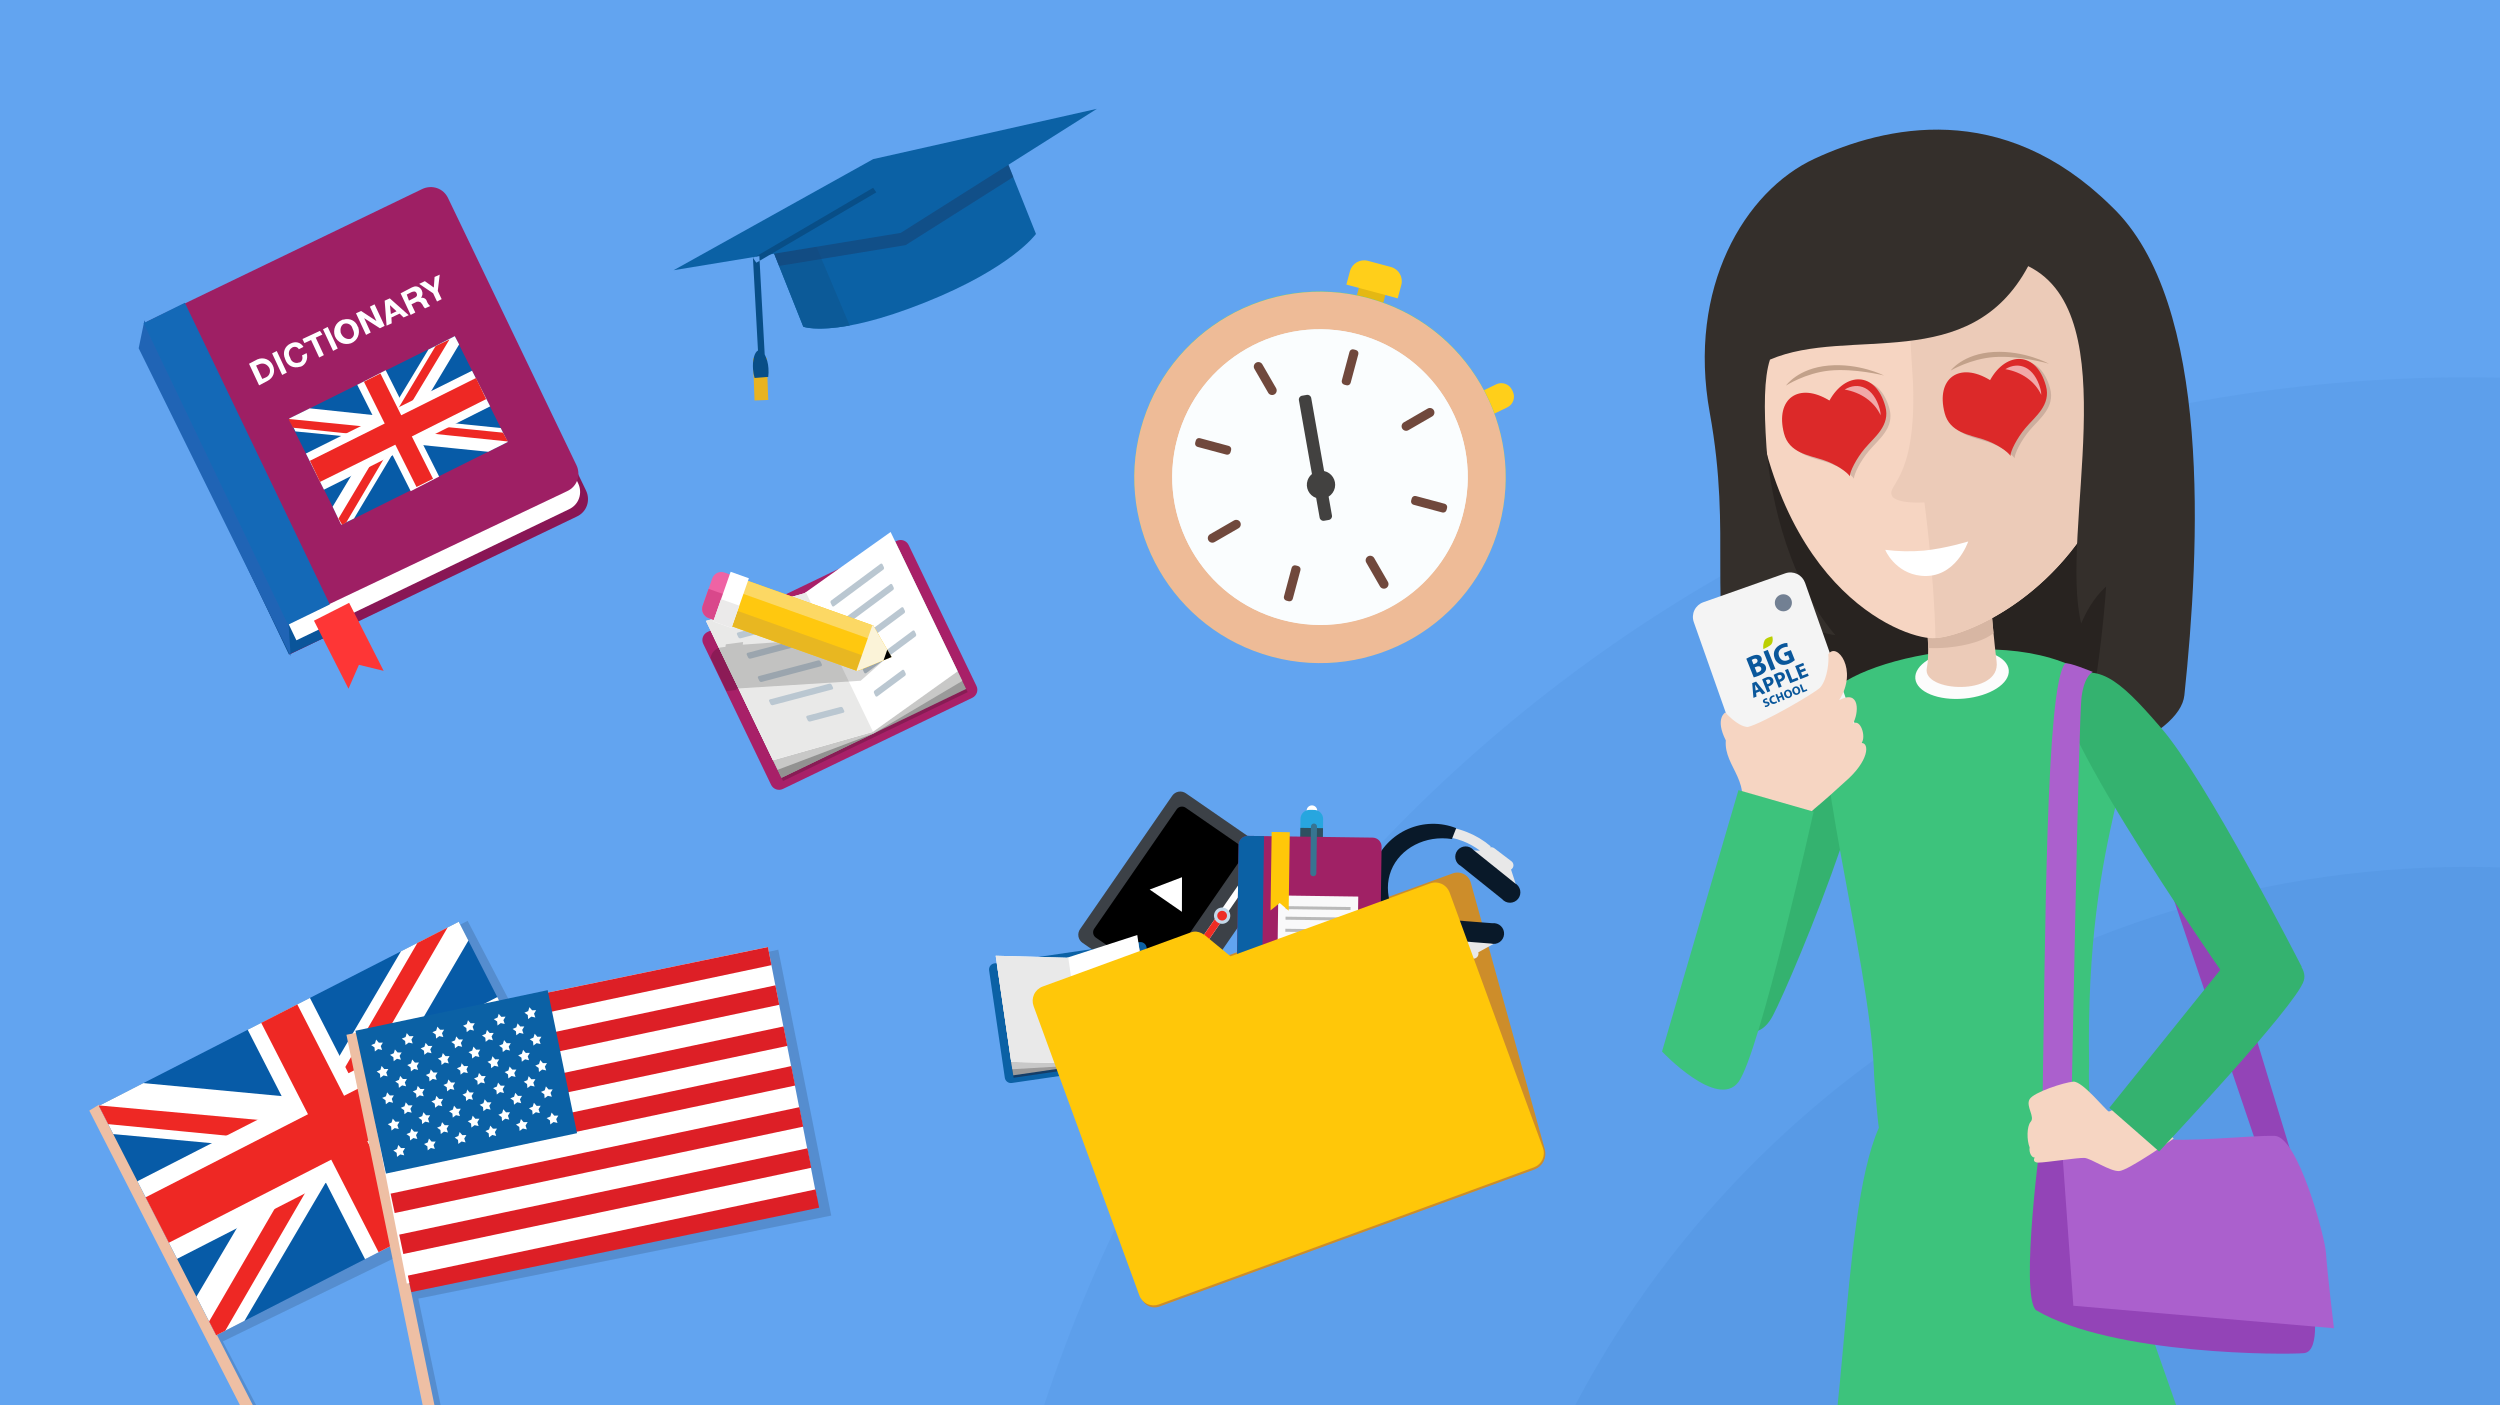 <svg width="1080" height="607" viewBox="0 0 1080 607" fill="none" xmlns="http://www.w3.org/2000/svg">
<rect x="0" y="0" width="1080" height="607" fill="#333333" stroke="none"/>
<g clip-path="url(#clip0_871_1024)">
<rect width="1080" height="607" fill="#62A4F0"/>
<path fill-rule="evenodd" clip-rule="evenodd" d="M434.414 667.359C499.122 378.735 757.3 163 1065.97 163C1374.64 163 1632.82 378.735 1697.53 667.359H434.414Z" fill="#5D9FEB"/>
<path fill-rule="evenodd" clip-rule="evenodd" d="M654.355 667.358C713.181 496.956 875.277 374.494 1065.97 374.494C1256.66 374.494 1418.76 496.956 1477.58 667.358H654.355Z" fill="#589AE6"/>
<path fill-rule="evenodd" clip-rule="evenodd" d="M465.467 436.556L627.491 377.334C628.278 377.032 629.12 376.9 629.962 376.946C630.804 376.993 631.626 377.217 632.375 377.605C633.124 377.992 633.783 378.533 634.307 379.193C634.832 379.853 635.211 380.617 635.42 381.434L667.375 496.574C667.827 498.299 667.627 500.131 666.814 501.718C666.001 503.306 664.632 504.538 662.968 505.181L500.933 564.407C500.146 564.709 499.304 564.842 498.462 564.795C497.62 564.749 496.798 564.525 496.049 564.138C495.3 563.75 494.641 563.209 494.117 562.549C493.592 561.889 493.213 561.126 493.005 560.309L461.047 445.17C460.595 443.442 460.796 441.608 461.612 440.019C462.427 438.43 463.8 437.197 465.467 436.556V436.556Z" fill="#CD8D2A"/>
<path fill-rule="evenodd" clip-rule="evenodd" d="M643.97 365.601L643.795 366.042C644.097 365.981 644.409 365.984 644.71 366.052C645.01 366.12 645.293 366.25 645.54 366.435L652.941 372.058C653.225 372.271 653.452 372.55 653.603 372.871C653.754 373.192 653.824 373.544 653.807 373.899C653.79 374.253 653.687 374.597 653.506 374.902C653.325 375.207 653.072 375.463 652.769 375.647L656.081 385.841L631.971 367.211L639.337 367.479C637.127 365.812 634.702 364.451 632.127 363.433C618.352 357.99 603.366 363.202 598.662 375.092C593.958 386.983 601.323 401.038 615.095 406.492C617.835 407.578 620.717 408.263 623.653 408.527L617.684 403.323L648.013 406.229L638.627 411.399C638.721 411.741 638.73 412.101 638.653 412.447C638.576 412.793 638.416 413.115 638.186 413.385C637.956 413.655 637.663 413.864 637.334 413.995C637.004 414.126 636.648 414.174 636.295 414.135L627.052 413.172C626.745 413.14 626.449 413.044 626.182 412.889C625.916 412.735 625.685 412.525 625.506 412.275L625.211 413.021C621.197 412.835 617.243 411.983 613.509 410.5C597.171 404.045 588.445 387.365 594.025 373.274C599.606 359.182 617.37 352.984 633.71 359.448C637.447 360.915 640.915 362.995 643.97 365.601V365.601Z" fill="#E8E8E8"/>
<path fill-rule="evenodd" clip-rule="evenodd" d="M627.22 362.477C615.929 360.673 604.802 366.368 600.974 376.042C597.147 385.716 601.367 397.483 610.836 403.89L608.852 408.906C602.239 406.019 596.987 400.704 594.179 394.058C591.37 387.412 591.22 379.941 593.759 373.187C595.063 369.853 597.012 366.81 599.494 364.23C601.976 361.65 604.943 359.585 608.223 358.153C611.504 356.721 615.035 355.949 618.615 355.883C622.194 355.816 625.751 356.456 629.083 357.766L627.22 362.477ZM616.313 401.033C616.552 399.758 617.283 398.628 618.347 397.885C619.411 397.143 620.724 396.847 622.003 397.062L644.764 398.835C645.423 398.759 646.09 398.829 646.718 399.041C647.346 399.253 647.919 399.601 648.396 400.061C648.873 400.521 649.243 401.081 649.478 401.7C649.713 402.32 649.809 402.984 649.757 403.645C649.705 404.305 649.507 404.946 649.178 405.522C648.849 406.097 648.397 406.592 647.853 406.972C647.31 407.351 646.69 407.606 646.036 407.718C645.383 407.829 644.713 407.794 644.075 407.616L621.312 405.843C620.015 405.855 618.765 405.358 617.83 404.458C616.896 403.559 616.351 402.329 616.313 401.033ZM631.083 374.111C630.494 373.805 629.98 373.372 629.579 372.844C629.177 372.315 628.898 371.704 628.761 371.055C628.624 370.406 628.633 369.734 628.787 369.088C628.94 368.443 629.236 367.84 629.651 367.322C630.066 366.804 630.59 366.385 631.187 366.094C631.784 365.803 632.437 365.649 633.101 365.641C633.765 365.633 634.421 365.773 635.025 366.05C635.628 366.327 636.162 366.734 636.589 367.242L654.403 381.521C654.989 381.828 655.5 382.262 655.899 382.791C656.298 383.319 656.575 383.929 656.71 384.577C656.845 385.226 656.835 385.896 656.681 386.54C656.527 387.183 656.232 387.785 655.818 388.302C655.404 388.818 654.88 389.237 654.285 389.527C653.69 389.818 653.038 389.973 652.376 389.982C651.714 389.99 651.059 389.853 650.456 389.578C649.854 389.304 649.319 388.899 648.891 388.394L631.083 374.111Z" fill="#091929"/>
<path fill-rule="evenodd" clip-rule="evenodd" d="M466.57 401.412L506.39 343.772C506.706 343.314 507.11 342.922 507.577 342.62C508.045 342.318 508.567 342.111 509.115 342.011C509.663 341.911 510.225 341.919 510.769 342.036C511.313 342.154 511.829 342.377 512.287 342.693L551.114 369.516C551.573 369.832 551.964 370.235 552.266 370.703C552.568 371.171 552.775 371.693 552.875 372.241C552.975 372.788 552.967 373.35 552.85 373.895C552.733 374.439 552.509 374.955 552.193 375.413L512.371 433.054C512.055 433.512 511.652 433.903 511.184 434.205C510.717 434.507 510.194 434.714 509.647 434.814C509.099 434.914 508.538 434.906 507.993 434.789C507.449 434.671 506.934 434.448 506.476 434.132L467.648 407.307C467.19 406.991 466.799 406.588 466.497 406.12C466.194 405.653 465.988 405.13 465.887 404.583C465.787 404.035 465.796 403.474 465.913 402.929C466.03 402.385 466.254 401.87 466.57 401.412V401.412Z" fill="#3C4147"/>
<path fill-rule="evenodd" clip-rule="evenodd" d="M472.714 401.179L508.315 349.644C508.737 349.036 509.383 348.621 510.111 348.488C510.839 348.355 511.589 348.516 512.199 348.936L545.322 371.82C545.93 372.241 546.346 372.887 546.479 373.614C546.612 374.342 546.452 375.093 546.033 375.703L510.43 427.235C510.009 427.843 509.363 428.26 508.636 428.393C507.908 428.526 507.157 428.365 506.547 427.945L473.426 405.068C472.816 404.646 472.398 404 472.265 403.271C472.131 402.541 472.293 401.789 472.714 401.179V401.179Z" fill="black"/>
<path fill-rule="evenodd" clip-rule="evenodd" d="M499.855 423.564L539.363 366.379L550.453 374.053L510.947 431.238L499.855 423.564Z" fill="#3C4147"/>
<path fill-rule="evenodd" clip-rule="evenodd" d="M496.652 384.286L510.627 378.954L510.585 393.911L496.652 384.286Z" fill="white"/>
<path fill-rule="evenodd" clip-rule="evenodd" d="M507.335 422.334L540.686 374.056C540.794 373.894 540.933 373.756 541.095 373.649C541.257 373.541 541.439 373.467 541.63 373.431C541.821 373.394 542.017 373.396 542.208 373.436C542.398 373.476 542.578 373.554 542.738 373.664C542.898 373.775 543.035 373.916 543.14 374.079C543.245 374.243 543.316 374.426 543.35 374.617C543.383 374.809 543.379 375.005 543.336 375.195C543.293 375.384 543.213 375.564 543.1 375.722L509.747 424.001C509.52 424.306 509.184 424.512 508.808 424.574C508.433 424.636 508.048 424.55 507.735 424.334C507.421 424.117 507.205 423.788 507.13 423.415C507.055 423.041 507.129 422.654 507.335 422.334V422.334Z" fill="white"/>
<path fill-rule="evenodd" clip-rule="evenodd" d="M528.927 396.239L509.748 424C509.521 424.305 509.185 424.511 508.809 424.573C508.434 424.635 508.049 424.549 507.736 424.333C507.422 424.116 507.206 423.787 507.131 423.414C507.056 423.04 507.13 422.653 507.336 422.333L526.512 394.572L528.927 396.239Z" fill="#EE2C24"/>
<path fill-rule="evenodd" clip-rule="evenodd" d="M525.062 393.572C525.457 392.999 526.014 392.556 526.661 392.3C527.308 392.043 528.017 391.985 528.698 392.131C529.378 392.277 530 392.622 530.485 393.122C530.969 393.622 531.295 394.254 531.42 394.939C531.545 395.624 531.465 396.33 531.188 396.969C530.912 397.608 530.453 398.151 529.868 398.529C529.283 398.906 528.6 399.102 527.903 399.092C527.207 399.081 526.53 398.864 525.957 398.468C525.577 398.206 525.252 397.871 525.001 397.482C524.75 397.094 524.578 396.66 524.495 396.205C524.412 395.751 524.419 395.284 524.517 394.832C524.614 394.38 524.799 393.952 525.062 393.572V393.572Z" fill="#C3D8E9"/>
<path fill-rule="evenodd" clip-rule="evenodd" d="M526.223 394.373C526.46 394.029 526.794 393.764 527.182 393.61C527.57 393.456 527.994 393.421 528.402 393.509C528.811 393.596 529.183 393.803 529.474 394.103C529.764 394.402 529.96 394.781 530.035 395.192C530.11 395.602 530.061 396.026 529.896 396.409C529.73 396.792 529.455 397.118 529.104 397.344C528.753 397.57 528.344 397.688 527.926 397.681C527.509 397.675 527.103 397.545 526.759 397.307C526.531 397.15 526.336 396.949 526.186 396.717C526.035 396.484 525.932 396.224 525.882 395.951C525.833 395.679 525.837 395.399 525.895 395.128C525.954 394.857 526.065 394.6 526.223 394.373Z" fill="#EE2C24"/>
<path fill-rule="evenodd" clip-rule="evenodd" d="M566.789 347.924C567.393 347.934 567.968 348.183 568.39 348.616C568.811 349.049 569.044 349.631 569.038 350.235L569.011 352.195C568.955 352.766 568.686 353.296 568.258 353.678C567.83 354.061 567.274 354.269 566.7 354.261C566.126 354.253 565.576 354.029 565.159 353.634C564.742 353.239 564.489 352.702 564.449 352.129L564.466 350.174C564.476 349.568 564.726 348.99 565.162 348.568C565.597 348.146 566.183 347.914 566.789 347.924Z" fill="white"/>
<path fill-rule="evenodd" clip-rule="evenodd" d="M565.782 349.865L567.738 349.881C568.251 349.888 568.758 349.996 569.23 350.2C569.702 350.403 570.129 350.697 570.487 351.065C570.845 351.434 571.127 351.869 571.317 352.346C571.506 352.824 571.6 353.334 571.592 353.848L571.188 382.527C571.173 383.564 570.746 384.553 570.002 385.276C569.258 385.999 568.257 386.397 567.219 386.382L565.26 386.355C564.747 386.348 564.239 386.24 563.767 386.037C563.296 385.833 562.869 385.539 562.511 385.171C562.153 384.802 561.871 384.367 561.681 383.89C561.492 383.412 561.398 382.902 561.405 382.389L561.811 353.712C561.828 352.675 562.256 351.688 563.001 350.967C563.745 350.246 564.746 349.849 565.782 349.865Z" fill="#27A6DF"/>
<path fill-rule="evenodd" clip-rule="evenodd" d="M561.763 357.631L571.541 357.77L571.467 362.985L561.688 362.846L561.763 357.631Z" fill="#2F5060"/>
<path fill-rule="evenodd" clip-rule="evenodd" d="M539.055 361.099L592.993 361.852C593.507 361.859 594.014 361.967 594.486 362.17C594.958 362.373 595.385 362.668 595.743 363.036C596.101 363.404 596.382 363.84 596.572 364.317C596.762 364.794 596.856 365.304 596.848 365.818L595.92 431.782C595.912 432.296 595.804 432.803 595.601 433.275C595.398 433.747 595.104 434.174 594.735 434.532C594.367 434.89 593.932 435.172 593.454 435.361C592.977 435.551 592.467 435.645 591.953 435.637L538.015 434.884C537.501 434.877 536.994 434.769 536.522 434.565C536.05 434.362 535.623 434.067 535.265 433.699C534.907 433.33 534.625 432.895 534.435 432.417C534.245 431.94 534.152 431.429 534.159 430.916L535.092 364.964C535.098 364.45 535.206 363.942 535.408 363.47C535.61 362.997 535.904 362.569 536.272 362.21C536.64 361.851 537.075 361.568 537.553 361.377C538.03 361.187 538.541 361.092 539.055 361.099V361.099Z" fill="#A02165"/>
<path fill-rule="evenodd" clip-rule="evenodd" d="M545.019 434.974L538.012 434.877C537.498 434.869 536.991 434.761 536.519 434.558C536.047 434.354 535.62 434.06 535.262 433.691C534.904 433.323 534.622 432.887 534.432 432.41C534.243 431.932 534.149 431.422 534.156 430.908L535.09 364.957C535.097 364.443 535.205 363.936 535.408 363.464C535.611 362.992 535.905 362.565 536.273 362.207C536.642 361.849 537.077 361.567 537.554 361.377C538.031 361.187 538.542 361.093 539.055 361.1L546.063 361.199L545.019 434.974Z" fill="#0B61A5"/>
<path fill-rule="evenodd" clip-rule="evenodd" d="M552.218 386.833L586.767 387.321L586.49 406.877L551.952 406.382L552.218 386.833Z" fill="#F9F9FA"/>
<path fill-rule="evenodd" clip-rule="evenodd" d="M555.259 402.523L555.271 401.22L583.301 401.618L583.29 402.919L555.259 402.523ZM555.352 396.003L583.383 396.401L583.371 397.701L555.341 397.306L555.352 396.003ZM555.415 391.443L583.445 391.838L583.433 393.139L555.403 392.743L555.415 391.443Z" fill="#B9B9B9"/>
<path fill-rule="evenodd" clip-rule="evenodd" d="M549.357 359.407L557.18 359.516L556.7 393.41L552.835 390.096L548.877 393.299L549.357 359.407Z" fill="#FFC709"/>
<path fill-rule="evenodd" clip-rule="evenodd" d="M567.655 355.757C567.826 355.759 567.995 355.795 568.152 355.863C568.31 355.93 568.452 356.029 568.571 356.151C568.691 356.274 568.785 356.419 568.848 356.578C568.911 356.737 568.942 356.907 568.94 357.078L568.655 377.285C568.643 377.626 568.498 377.949 568.251 378.185C568.004 378.42 567.675 378.55 567.333 378.545C566.992 378.54 566.666 378.402 566.425 378.16C566.185 377.917 566.049 377.591 566.047 377.249L566.332 357.042C566.334 356.871 566.37 356.702 566.438 356.545C566.506 356.387 566.604 356.245 566.727 356.126C566.85 356.006 566.995 355.912 567.154 355.849C567.314 355.786 567.484 355.754 567.655 355.757V355.757Z" fill="#377491"/>
<path fill-rule="evenodd" clip-rule="evenodd" d="M429.54 416.188L492.29 407C492.988 406.899 493.697 407.08 494.263 407.502C494.828 407.924 495.203 408.552 495.305 409.25L502.098 455.648C502.199 456.346 502.018 457.056 501.596 457.622C501.173 458.187 500.544 458.562 499.845 458.664L437.097 467.854C436.398 467.954 435.689 467.773 435.123 467.351C434.558 466.929 434.183 466.299 434.081 465.601L427.287 419.202C427.187 418.504 427.368 417.794 427.79 417.229C428.213 416.664 428.842 416.289 429.54 416.188V416.188Z" fill="#0B61A5"/>
<path fill-rule="evenodd" clip-rule="evenodd" d="M431.137 419.731L461.202 415.321L492.315 410.771L499.032 456.64L468.448 461.118L437.865 465.596L431.137 419.731Z" fill="#153D67"/>
<path fill-rule="evenodd" clip-rule="evenodd" d="M430.983 418.674L461.048 414.264L492.161 409.714L498.878 455.584L468.294 460.061L437.711 464.541L430.983 418.674Z" fill="#9B9A9A"/>
<path fill-rule="evenodd" clip-rule="evenodd" d="M430.595 416.043L461.037 414.278L491.762 407.085L498.479 452.954L468.281 460.069L437.312 461.912L430.595 416.043Z" fill="#C8C8C8"/>
<path fill-rule="evenodd" clip-rule="evenodd" d="M430.131 412.877L460.959 413.748L491.298 403.921L498.015 449.79L468.197 459.542L436.841 458.748L430.131 412.877Z" fill="white"/>
<path fill-rule="evenodd" clip-rule="evenodd" d="M430.13 412.877L460.959 413.748L461.473 413.582L468.202 459.54L436.847 458.746L430.13 412.877Z" fill="#E9E9E9"/>
<path fill-rule="evenodd" clip-rule="evenodd" d="M662.64 504.3L500.616 563.522C498.98 564.12 497.172 564.044 495.592 563.31C494.012 562.575 492.788 561.243 492.189 559.606L446.504 434.617C445.906 432.98 445.982 431.172 446.716 429.592C447.451 428.012 448.783 426.788 450.419 426.19L514.458 402.783C517.867 401.537 520.601 404.037 522.2 405.418C522.956 406.075 527.268 409.604 531.599 413.133L617.794 381.628C619.431 381.03 621.238 381.107 622.818 381.841C624.399 382.575 625.623 383.907 626.221 385.543L666.549 495.875C667.147 497.511 667.071 499.317 666.338 500.897C665.605 502.476 664.275 503.701 662.64 504.3Z" fill="#FFC709"/>
<path fill-rule="evenodd" clip-rule="evenodd" d="M305.583 273.04L387.425 233.643C387.879 233.426 388.37 233.301 388.872 233.275C389.374 233.248 389.877 233.321 390.351 233.488C390.825 233.656 391.261 233.915 391.635 234.251C392.009 234.587 392.313 234.994 392.529 235.448L421.826 296.322C422.047 296.774 422.176 297.265 422.206 297.768C422.236 298.27 422.166 298.773 422.002 299.248C421.837 299.723 421.58 300.162 421.246 300.537C420.911 300.913 420.506 301.219 420.053 301.438L338.211 340.835C337.295 341.272 336.243 341.327 335.286 340.989C334.329 340.65 333.545 339.946 333.107 339.03L303.805 278.146C303.586 277.694 303.458 277.203 303.429 276.702C303.4 276.201 303.47 275.698 303.635 275.224C303.801 274.75 304.058 274.313 304.392 273.938C304.726 273.563 305.131 273.258 305.583 273.04V273.04Z" fill="#A82068"/>
<path fill-rule="evenodd" clip-rule="evenodd" d="M309.294 277.222L348.496 258.351L389.075 238.822L418.041 299.009L378.15 318.208L338.259 337.408L309.294 277.222Z" fill="#881C55"/>
<path fill-rule="evenodd" clip-rule="evenodd" d="M308.623 275.831L347.824 256.96L388.403 237.432L417.369 297.618L377.478 316.818L337.587 336.018L308.623 275.831Z" fill="#9A9A9A"/>
<path fill-rule="evenodd" clip-rule="evenodd" d="M377.479 316.819L337.589 336.019L308.623 275.832L347.825 256.962L348.514 256.633L377.479 316.819Z" fill="#929291"/>
<path fill-rule="evenodd" clip-rule="evenodd" d="M306.957 272.374L347.824 256.964L386.738 233.974L415.704 294.161L377.479 316.821L335.923 332.56L306.957 272.374Z" fill="#C8C8C7"/>
<path fill-rule="evenodd" clip-rule="evenodd" d="M304.962 268.226L347.495 256.276L384.743 229.826L413.709 290.012L377.15 316.133L333.928 328.412L304.962 268.226Z" fill="white"/>
<path fill-rule="evenodd" clip-rule="evenodd" d="M377.151 316.132L333.929 328.411L304.963 268.225L347.496 256.275L348.126 255.826L377.151 316.132Z" fill="#E9E9E8"/>
<path fill-rule="evenodd" clip-rule="evenodd" d="M359.059 259.421L380.411 243.549C380.487 243.501 380.572 243.471 380.662 243.462C380.751 243.452 380.841 243.464 380.925 243.494C381.01 243.525 381.086 243.575 381.148 243.639C381.21 243.704 381.257 243.782 381.284 243.867L381.804 244.956C381.899 245.135 381.932 245.341 381.898 245.541C381.864 245.741 381.766 245.925 381.617 246.063L360.261 261.925C360.185 261.975 360.099 262.006 360.01 262.017C359.92 262.027 359.829 262.017 359.744 261.986C359.659 261.955 359.583 261.904 359.521 261.838C359.459 261.773 359.413 261.693 359.387 261.606L358.872 260.528C358.776 260.349 358.742 260.143 358.776 259.942C358.81 259.742 358.909 259.558 359.059 259.421V259.421ZM363.288 268.207L384.639 252.335C384.715 252.287 384.801 252.257 384.89 252.248C384.979 252.239 385.07 252.25 385.154 252.28C385.238 252.311 385.314 252.361 385.376 252.425C385.439 252.49 385.485 252.568 385.513 252.653L386.033 253.742C386.129 253.921 386.163 254.127 386.129 254.327C386.095 254.528 385.995 254.712 385.846 254.849L364.494 270.721C364.418 270.769 364.332 270.799 364.243 270.808C364.154 270.817 364.064 270.806 363.979 270.776C363.895 270.745 363.819 270.695 363.757 270.631C363.695 270.566 363.648 270.488 363.621 270.403L363.1 269.314C363.005 269.135 362.971 268.929 363.005 268.728C363.039 268.528 363.138 268.344 363.288 268.207ZM368.121 278.249L389.478 262.387C389.553 262.338 389.639 262.306 389.729 262.296C389.819 262.286 389.909 262.296 389.994 262.327C390.079 262.358 390.155 262.409 390.217 262.474C390.279 262.54 390.325 262.62 390.35 262.706L390.866 263.785C390.962 263.964 390.996 264.17 390.962 264.37C390.928 264.571 390.828 264.754 390.679 264.892L369.327 280.764C369.251 280.812 369.165 280.841 369.076 280.851C368.987 280.86 368.897 280.849 368.813 280.818C368.728 280.787 368.652 280.738 368.59 280.673C368.528 280.608 368.482 280.53 368.455 280.445L367.934 279.356C367.84 279.177 367.806 278.971 367.84 278.771C367.874 278.571 367.973 278.387 368.121 278.249V278.249ZM372.954 288.292L394.311 272.43C394.386 272.381 394.472 272.35 394.562 272.34C394.651 272.33 394.742 272.341 394.827 272.372C394.911 272.403 394.988 272.453 395.05 272.518C395.112 272.584 395.158 272.662 395.184 272.748L395.704 273.837C395.797 274.017 395.829 274.222 395.795 274.422C395.761 274.621 395.664 274.805 395.517 274.944L374.161 290.806C374.085 290.856 373.999 290.887 373.91 290.898C373.82 290.908 373.729 290.898 373.644 290.867C373.559 290.836 373.483 290.785 373.421 290.72C373.359 290.654 373.313 290.574 373.287 290.488L372.767 289.399C372.674 289.219 372.643 289.014 372.676 288.814C372.71 288.615 372.808 288.431 372.954 288.292V288.292ZM377.792 298.344L389.805 289.414C389.881 289.365 389.967 289.334 390.056 289.324C390.146 289.314 390.236 289.325 390.321 289.356C390.406 289.387 390.482 289.437 390.544 289.502C390.606 289.567 390.652 289.646 390.679 289.732L391.199 290.821C391.292 291.001 391.323 291.206 391.29 291.406C391.256 291.605 391.159 291.789 391.012 291.928L378.994 300.849C378.918 300.899 378.832 300.93 378.743 300.94C378.653 300.951 378.562 300.94 378.477 300.909C378.392 300.878 378.316 300.828 378.254 300.762C378.192 300.696 378.146 300.617 378.12 300.531L377.605 299.452C377.509 299.273 377.476 299.067 377.509 298.866C377.543 298.666 377.643 298.482 377.792 298.344V298.344ZM344.432 266.46L318.707 273.247C318.622 273.276 318.545 273.325 318.481 273.39C318.418 273.454 318.37 273.533 318.342 273.619C318.313 273.705 318.305 273.796 318.318 273.885C318.331 273.975 318.364 274.06 318.415 274.135L318.931 275.213C319.011 275.4 319.151 275.556 319.329 275.655C319.507 275.754 319.713 275.791 319.914 275.761L345.634 268.965C345.72 268.938 345.798 268.891 345.863 268.827C345.927 268.764 345.976 268.687 346.005 268.601C346.034 268.516 346.042 268.424 346.029 268.335C346.016 268.246 345.982 268.161 345.931 268.087L345.41 266.999C345.329 266.814 345.189 266.661 345.012 266.563C344.836 266.466 344.631 266.43 344.432 266.46V266.46ZM348.66 275.246L322.936 282.033C322.851 282.063 322.773 282.112 322.71 282.176C322.646 282.241 322.599 282.319 322.57 282.405C322.542 282.49 322.534 282.582 322.547 282.671C322.56 282.761 322.593 282.846 322.644 282.921L323.164 284.009C323.245 284.194 323.385 284.347 323.562 284.444C323.739 284.542 323.943 284.578 324.143 284.548L349.867 277.761C349.953 277.731 350.03 277.682 350.093 277.618C350.157 277.553 350.205 277.475 350.233 277.389C350.261 277.303 350.269 277.212 350.256 277.122C350.244 277.033 350.21 276.948 350.159 276.873L349.644 275.795C349.563 275.607 349.423 275.452 349.245 275.353C349.068 275.254 348.862 275.216 348.66 275.246V275.246ZM353.493 285.289L327.775 292.085C327.69 292.114 327.613 292.162 327.55 292.226C327.486 292.289 327.439 292.366 327.41 292.451C327.381 292.536 327.372 292.626 327.384 292.715C327.395 292.804 327.427 292.889 327.477 292.964L327.997 294.052C328.08 294.237 328.221 294.39 328.398 294.489C328.575 294.588 328.779 294.627 328.98 294.6L354.7 287.804C354.785 287.775 354.862 287.727 354.925 287.663C354.988 287.6 355.036 287.523 355.065 287.438C355.094 287.353 355.103 287.263 355.091 287.174C355.079 287.085 355.047 287 354.998 286.925L354.478 285.837C354.397 285.65 354.257 285.495 354.079 285.396C353.901 285.296 353.695 285.259 353.493 285.289V285.289ZM358.327 295.332L332.608 302.128C332.523 302.157 332.446 302.205 332.383 302.269C332.319 302.332 332.272 302.409 332.243 302.494C332.214 302.579 332.205 302.669 332.217 302.758C332.229 302.847 332.261 302.932 332.311 303.006L332.831 304.094C332.912 304.281 333.052 304.437 333.23 304.536C333.408 304.635 333.614 304.672 333.815 304.642L359.535 297.846C359.62 297.817 359.697 297.769 359.76 297.705C359.823 297.642 359.871 297.565 359.899 297.48C359.928 297.395 359.937 297.305 359.925 297.216C359.913 297.127 359.881 297.042 359.832 296.968L359.311 295.879C359.228 295.694 359.088 295.541 358.91 295.442C358.733 295.343 358.528 295.305 358.327 295.332V295.332ZM363.165 305.384L348.69 309.199C348.605 309.228 348.527 309.277 348.464 309.342C348.4 309.406 348.353 309.484 348.324 309.57C348.296 309.656 348.288 309.748 348.3 309.837C348.313 309.927 348.346 310.012 348.397 310.087L348.913 311.165C348.993 311.353 349.133 311.508 349.311 311.607C349.489 311.706 349.694 311.744 349.896 311.714L364.367 307.889C364.453 307.861 364.531 307.814 364.595 307.751C364.66 307.688 364.708 307.61 364.737 307.525C364.766 307.439 364.775 307.348 364.762 307.259C364.749 307.17 364.716 307.085 364.665 307.011L364.144 305.922C364.063 305.738 363.924 305.585 363.748 305.487C363.572 305.39 363.368 305.353 363.169 305.382L363.165 305.384Z" fill="#BAC7D1"/>
<path opacity="0.17" fill-rule="evenodd" clip-rule="evenodd" d="M384.666 282.714L371.82 294.079L318.113 297.459L318.026 298.065L313.845 298.579L306.997 284.249L307.029 284.013C307.213 282.95 307.719 281.969 308.477 281.201C309.234 280.433 310.209 279.915 311.269 279.717L313.395 279.437L313.55 278.345L321.025 277.348L320.86 278.494L375.052 274.638L384.666 282.714Z" fill="black"/>
<path fill-rule="evenodd" clip-rule="evenodd" d="M310.537 268.597L306.111 267.021C305.065 266.646 304.209 265.873 303.73 264.871C303.251 263.869 303.187 262.717 303.553 261.668L307.685 249.88C307.865 249.362 308.146 248.886 308.511 248.477C308.877 248.069 309.319 247.737 309.814 247.501C310.308 247.265 310.844 247.129 311.391 247.101C311.938 247.073 312.485 247.154 313.001 247.339L317.433 248.913C318.477 249.287 319.331 250.058 319.809 251.059C320.288 252.06 320.351 253.208 319.986 254.256L315.859 266.054C315.679 266.572 315.398 267.05 315.032 267.459C314.667 267.868 314.224 268.2 313.729 268.437C313.234 268.673 312.697 268.809 312.149 268.837C311.601 268.864 311.053 268.783 310.537 268.597V268.597Z" fill="#EF63A4"/>
<path fill-rule="evenodd" clip-rule="evenodd" d="M313.344 256.964C314.388 257.338 315.242 258.109 315.721 259.11C316.199 260.11 316.262 261.259 315.898 262.306L313.768 268.415C313.269 268.66 312.726 268.803 312.171 268.834C311.616 268.866 311.061 268.785 310.537 268.597L306.111 267.021C305.065 266.646 304.21 265.873 303.73 264.871C303.251 263.869 303.188 262.717 303.553 261.668L306.108 254.387L313.344 256.964Z" fill="#D9488B"/>
<path fill-rule="evenodd" clip-rule="evenodd" d="M370.373 289.888L315.449 270.309L322.325 250.659L377.255 270.247L385.147 283.833L370.373 289.888Z" fill="#FFC80F"/>
<path fill-rule="evenodd" clip-rule="evenodd" d="M315.456 270.311L317.799 263.622L376.836 284.67L375.782 287.676L370.38 289.89L315.456 270.311Z" fill="#E8B721"/>
<path fill-rule="evenodd" clip-rule="evenodd" d="M379.396 277.344L320.352 256.287L322.324 250.659L377.254 270.247L380.138 275.211L379.396 277.344Z" fill="#FCD864"/>
<path fill-rule="evenodd" clip-rule="evenodd" d="M370.376 289.89L369.992 289.755L376.868 270.104L377.259 270.249L385.15 283.835L370.376 289.89Z" fill="#FBF3D8"/>
<path fill-rule="evenodd" clip-rule="evenodd" d="M383.302 280.647L385.153 283.835L381.691 285.256L383.302 280.647Z" fill="black"/>
<path fill-rule="evenodd" clip-rule="evenodd" d="M316.006 271.267L308.133 268.467L315.64 247.007L323.518 249.817L316.006 271.267Z" fill="white"/>
<path fill-rule="evenodd" clip-rule="evenodd" d="M308.139 268.47L311.508 258.837L319.387 261.647L316.013 271.27L308.139 268.47Z" fill="#EBEAEA"/>
<path fill-rule="evenodd" clip-rule="evenodd" d="M61.928 151.118L186.021 91.546C190.245 89.529 195.294 91.175 197.287 95.606L253.165 211.92C255.182 216.144 253.536 221.193 249.105 223.186L125.012 282.758L61.928 151.118Z" fill="#891655"/>
<path fill-rule="evenodd" clip-rule="evenodd" d="M81.94 141.525L145.024 273.165L124.804 282.728L61.927 151.113L81.94 141.525Z" fill="#0A559A"/>
<path fill-rule="evenodd" clip-rule="evenodd" d="M64.961 144.971L182.614 88.413C186.838 86.395 191.887 88.041 193.88 92.472L249.757 208.786C251.775 213.01 250.129 218.059 245.698 220.052L128.045 276.611L64.961 144.971Z" fill="white"/>
<path fill-rule="evenodd" clip-rule="evenodd" d="M135.627 268.133L150.823 260.418L165.747 289.812L155.054 287.204L150.551 297.527L135.627 268.133V268.133Z" fill="#FE3636"/>
<path fill-rule="evenodd" clip-rule="evenodd" d="M59.91 150.457L62.388 138.374L124.584 268.65L125.56 283.449L59.91 150.457Z" fill="#2064B5"/>
<path fill-rule="evenodd" clip-rule="evenodd" d="M63.586 138.935L182.37 81.672C186.595 79.654 191.644 81.301 193.637 85.731L249.016 200.938C251.033 205.162 249.387 210.211 244.956 212.204L126.501 268.457L63.586 138.935Z" fill="#9E1F64"/>
<path fill-rule="evenodd" clip-rule="evenodd" d="M79.859 130.792L142.47 261.117L124.441 269.891L62.038 139.591L79.859 130.792Z" fill="#1469B7"/>
<path fill-rule="evenodd" clip-rule="evenodd" d="M111.93 166.469L115.509 164.585C118.187 163.224 119.151 160.401 117.79 157.723C116.611 155.276 113.813 154.106 111.159 155.261L107.58 157.144L111.93 166.469ZM113.307 163.695L110.634 157.925L112.18 157.269C113.933 156.637 115.514 157.454 116.377 159.024C117.033 160.57 116.399 162.383 114.853 163.039L113.307 163.695ZM119.558 151.64L117.549 152.66L121.9 161.985L123.908 160.964L119.558 151.64ZM132.457 152.536L130.448 153.557C130.946 154.665 130.568 156.089 129.461 156.587C129.461 156.587 129.461 156.587 129.254 156.562C127.708 157.218 125.919 156.378 125.47 154.856C125.495 154.649 125.288 154.625 125.312 154.418C124.425 153.054 124.645 151.193 126.009 150.305L126.24 150.123C127.141 149.6 128.589 149.771 129.087 150.879L131.096 149.858C129.868 147.825 127.617 147.349 125.608 148.37C122.955 149.524 121.991 152.347 123.146 155.001C123.121 155.208 123.328 155.232 123.304 155.439C124.251 158.068 126.842 159.214 129.447 158.473C129.654 158.498 129.885 158.315 130.092 158.34C132.076 157.526 133.222 154.934 132.457 152.536ZM138.207 142.939L130.66 146.451L131.498 148.228L134.383 146.891L137.895 154.438L139.904 153.418L136.392 145.87L139.277 144.534L138.207 142.939ZM141.555 141.237L139.546 142.258L143.897 151.583L145.905 150.562L141.555 141.237ZM147.787 138.199C144.927 139.329 143.732 142.334 144.655 145.17C145.785 148.03 148.79 149.225 151.626 148.302C154.487 147.172 155.681 144.167 154.758 141.331L154.576 141.1C153.628 138.471 151.037 137.325 148.432 138.066C148.019 138.017 147.787 138.199 147.787 138.199ZM148.419 139.952C149.965 139.296 151.753 140.136 152.202 141.658C152.178 141.865 152.385 141.889 152.36 142.096C153.381 144.105 153.003 145.528 151.433 146.391C149.498 146.792 147.758 145.537 147.151 143.577C146.909 142.08 147.287 140.657 148.419 139.952ZM158.139 144.668L160.148 143.647L157.316 137.439L164.14 141.812L166.149 140.791L161.799 131.466L159.79 132.487L162.621 138.695L156.004 134.347L153.789 135.343L158.139 144.668ZM168.396 128.891L166.18 129.887L167.001 140.682L169.216 139.686L169.096 137.154L172.651 135.477L174.341 137.146L176.557 136.149L168.396 128.891ZM171.301 134.478L168.854 135.657L168.467 131.836L171.301 134.478ZM173.058 126.716L177.409 136.04L179.417 135.019L177.74 131.465L179.517 130.626C180.211 130.079 181.453 130.226 182 130.92C182.182 131.151 182.158 131.358 182.365 131.383C182.705 132.052 183.045 132.722 183.617 133.209L185.832 132.212C185.261 131.725 184.713 131.031 184.398 130.155C184.106 129.072 183.121 128.535 181.855 128.595C182.574 127.841 182.721 126.6 182.222 125.493C181.566 123.947 179.753 123.313 178.414 123.993C178.208 123.969 178.183 124.176 177.976 124.151L173.058 126.716ZM175.723 127.241L177.731 126.22C178.608 125.904 179.484 125.588 179.982 126.696C180.481 127.804 179.787 128.351 178.679 128.849L176.67 129.87L175.723 127.241ZM189.954 118.646L187.739 119.643L187.407 124.218L183.539 121.453L181.093 122.632L187.114 126.701L188.791 130.255L190.799 129.234L189.122 125.68L189.954 118.646Z" fill="white"/>
<path fill-rule="evenodd" clip-rule="evenodd" d="M124.68 180.984L196.453 145.217L219.362 190.927L147.589 226.694L124.68 180.984Z" fill="#075BA7"/>
<path fill-rule="evenodd" clip-rule="evenodd" d="M154.333 166.244L166.616 159.936L189.707 205.878L177.424 212.186L154.333 166.244Z" fill="white"/>
<path fill-rule="evenodd" clip-rule="evenodd" d="M219.366 190.932L210.893 195.173L172.758 191.291L170.991 193.809L152.949 223.977L147.386 226.674L143.692 218.896L160.15 191.477L161.198 189.713L127.613 186.369L124.915 180.806L133.826 176.407L167.593 179.982L185.075 151.007L196.457 145.221L198.341 148.8L178.995 181.121L216.303 184.906L219.366 190.932Z" fill="white"/>
<path fill-rule="evenodd" clip-rule="evenodd" d="M176.083 186.225L172.752 182.475L217.325 186.909L219.391 190.72L176.083 186.225ZM175.919 176.976L169.893 180.039L188.192 149.482L194.193 146.626L175.919 176.976ZM146.232 224.015L165.858 191.098L171.372 188.814L149.602 225.673L147.8 226.718L146.232 224.015ZM159.07 188.198L126.543 184.769L124.66 181.19L124.891 181.007L158.683 184.376L159.07 188.198Z" fill="#EE2824"/>
<path fill-rule="evenodd" clip-rule="evenodd" d="M132.146 195.921L203.92 160.154L211.747 175.553L139.949 211.527L132.146 195.921Z" fill="white"/>
<path fill-rule="evenodd" clip-rule="evenodd" d="M210.021 172.412L177.908 188.54L187.072 206.824L179.938 210.385L170.775 192.101L138.248 208.179L133.873 199.062L166.193 182.959L157.212 164.906L164.345 161.345L173.326 179.398L205.646 163.295L210.021 172.412Z" fill="#EE2824"/>
<path fill-rule="evenodd" clip-rule="evenodd" d="M973.984 491.847L989.901 498.586L939.048 331.256L919.893 331.932L973.984 491.847Z" fill="#9344B7"/>
<path fill-rule="evenodd" clip-rule="evenodd" d="M912.095 89.085C864.834 42.517 814.104 54.568 783.857 68.567C753.611 82.566 728.833 124.426 738.615 178.305C748.397 232.185 737.325 260.487 749.575 301.989C769.635 369.951 939.897 335.96 943.649 300.341C950.28 237.394 955.907 130.503 912.095 89.085Z" fill="#342F2B"/>
<path fill-rule="evenodd" clip-rule="evenodd" d="M789.997 336.051C777.536 316.49 774.323 275.313 773.002 261.333C771.409 244.472 754.243 189.391 758.33 184.116C762.418 178.842 894.579 188.853 905.83 202.979C917.081 217.105 905.934 297.544 901.445 315.369C898.676 326.362 861.988 335.914 833.249 341.09C817.907 341.26 802.978 339.743 789.997 336.051Z" fill="#282320"/>
<path fill-rule="evenodd" clip-rule="evenodd" d="M805.715 294.768C800.995 292.5 788.524 293.157 777.673 328.8C769.157 356.774 747.49 410.698 744.922 425.519C742.355 440.341 757.476 454.897 765.937 438.654C774.397 422.412 822.871 308.048 805.715 294.768Z" fill="#34B26F"/>
<path fill-rule="evenodd" clip-rule="evenodd" d="M914.795 304.013C888.7 264.197 801.042 283.43 790.418 300.337C779.795 317.243 807.473 412.909 809.545 462.524C809.418 464.034 811.157 484.513 811.668 487.207C794.347 525.825 798.014 641.713 780.678 670.943C830.273 699.717 884.301 691.736 954.418 656.652C953.061 629.226 899.791 516.419 902.498 460.277C900.499 352.583 929.628 326.644 914.795 304.013Z" fill="#3DC37C"/>
<path fill-rule="evenodd" clip-rule="evenodd" d="M890.829 294.06C905.714 285.585 914.641 292.441 933.284 314.11C952.693 335.984 994.314 417.622 994.314 417.622L969.368 433.629C969.368 433.629 879.54 306.837 890.829 294.06Z" fill="#34B26F"/>
<path fill-rule="evenodd" clip-rule="evenodd" d="M846.645 280.836C835.5 281.851 826.89 287.362 827.418 293.151C827.946 298.939 837.41 302.804 848.555 301.788C859.701 300.773 868.311 295.262 867.783 289.474C867.255 283.685 857.792 279.821 846.645 280.836Z" fill="#FCFCFC"/>
<path fill-rule="evenodd" clip-rule="evenodd" d="M858.159 237.855C858.159 237.855 826.601 236.925 828.021 240.6C829.442 244.274 834.692 278.024 832.397 288.557C830.102 299.089 864.45 300.85 862.535 285.812C860.62 270.774 858.159 237.855 858.159 237.855Z" fill="#ECCBB8"/>
<path fill-rule="evenodd" clip-rule="evenodd" d="M861.195 273.518C857.757 276.445 850.228 278.928 841.329 279.738C838.546 279.996 835.75 280.065 832.958 279.944C832.896 275.577 832.512 270.448 831.975 265.343C834.587 264.762 837.235 264.352 839.901 264.113C848.784 263.304 856.627 264.383 860.544 266.63C860.758 268.959 860.975 271.277 861.195 273.518Z" fill="#D7B6A3"/>
<path fill-rule="evenodd" clip-rule="evenodd" d="M781.302 85.555C759.82 97.052 754.657 129.325 755.456 147.947C762.139 253.663 821.421 275.686 834.876 275.701C848.331 275.715 893.254 257.212 912.707 206.518C934.447 149.861 899.454 99.922 899.454 99.922C899.454 99.922 802.784 74.059 781.302 85.555Z" fill="#F6D5C2"/>
<path fill-rule="evenodd" clip-rule="evenodd" d="M912.709 206.518C893.811 255.767 850.881 274.633 836.108 275.655C835.611 248.821 831.352 217.033 831.352 217.033C831.352 217.033 821.143 217.852 817.731 214.814C813.728 209.307 828.146 209.318 826.404 165.024C826.218 160.294 823.239 126.675 826.183 111.11C827.859 102.254 871.245 108.928 908.338 116.327C916.968 135.59 926.864 169.627 912.709 206.518Z" fill="#ECCBB8"/>
<path fill-rule="evenodd" clip-rule="evenodd" d="M813.907 162.216C813.907 162.216 803.046 156.726 789.839 157.928C776.631 159.129 771.545 166.573 771.545 166.573C771.545 166.573 779.906 161.171 790.245 160.108C801.076 158.994 813.907 162.216 813.907 162.216Z" fill="#C2A18A"/>
<path fill-rule="evenodd" clip-rule="evenodd" d="M885.149 157.124C885.149 157.124 874.46 151.286 861.221 152.059C847.982 152.832 842.668 160.107 842.668 160.107C842.668 160.107 851.193 154.979 861.56 154.252C872.421 153.489 885.149 157.124 885.149 157.124Z" fill="#C2A18A"/>
<path fill-rule="evenodd" clip-rule="evenodd" d="M850.27 233.912C850.27 233.912 840.551 236.918 831.165 237.865C825.6 238.353 819.999 238.24 814.458 237.529C814.258 237.42 818.612 247.602 829.913 248.738C844.838 250.239 850.27 233.912 850.27 233.912Z" fill="white"/>
<path d="M863.847 182.108C868.959 182.108 873.103 177.969 873.103 172.863C873.103 167.757 868.959 163.617 863.847 163.617C858.736 163.617 854.592 167.757 854.592 172.863C854.592 177.969 858.736 182.108 863.847 182.108Z" fill="#342F2B"/>
<path d="M862.609 178.59C864.806 178.59 866.587 176.811 866.587 174.617C866.587 172.422 864.806 170.643 862.609 170.643C860.412 170.643 858.631 172.422 858.631 174.617C858.631 176.811 860.412 178.59 862.609 178.59Z" fill="#DCDCDC"/>
<path d="M795.945 188.21C800.65 188.21 804.465 184.4 804.465 179.7C804.465 175 800.65 171.189 795.945 171.189C791.24 171.189 787.426 175 787.426 179.7C787.426 184.4 791.24 188.21 795.945 188.21Z" fill="#342F2B"/>
<path fill-rule="evenodd" clip-rule="evenodd" d="M904.123 290.297C904.123 290.297 893.245 285.772 892.109 286.65C883.77 296.666 883.631 402.524 882.249 484.892C881.706 490.638 894.794 481.969 894.794 481.969C894.794 481.969 897.967 310.977 899.213 301.251C900.46 291.525 904.123 290.297 904.123 290.297Z" fill="#AB60CD"/>
<path d="M794.842 184.583C796.906 184.583 798.58 182.911 798.58 180.849C798.58 178.787 796.906 177.115 794.842 177.115C792.777 177.115 791.104 178.787 791.104 180.849C791.104 182.911 792.777 184.583 794.842 184.583Z" fill="#DCDCDC"/>
<path fill-rule="evenodd" clip-rule="evenodd" d="M879.52 565.97C912.696 585.521 987.831 585.309 995.378 584.546C1002.93 583.782 999.213 562.269 999.213 562.269L983.868 513.494L881.824 489.779C881.824 489.779 872.472 559.129 879.52 565.97Z" fill="#9344B7"/>
<path fill-rule="evenodd" clip-rule="evenodd" d="M982.672 490.7C972.601 490.391 942.782 493.804 931.627 491.691C920.473 489.577 889.494 477.797 889.494 477.797L895.685 564.077L1008.26 573.803C1008.26 573.803 1005.26 548.847 1004.86 541.611C1004.46 534.375 992.735 491.01 982.672 490.7Z" fill="#AB60CD"/>
<path fill-rule="evenodd" clip-rule="evenodd" d="M920.898 474.422C920.898 474.422 912.024 480.312 910.994 480.157C909.963 480.002 899.634 466.929 895.656 467.27C891.678 467.611 878.507 471.84 876.772 474.892C875.037 477.944 879.28 482.484 877.219 484.655C875.56 486.585 875.514 492.509 876.802 495.7C876.416 497.997 877.803 500.27 879 500.022C878.128 501.545 879.06 502.251 880.576 502.244C883.91 502.226 897.581 500.074 900.438 500.219C903.295 500.363 911.441 506.083 915.419 505.904C919.398 505.724 939.04 491.853 939.04 491.853L920.898 474.422Z" fill="#F6D5C2"/>
<path fill-rule="evenodd" clip-rule="evenodd" d="M911.211 478.6L971.636 403.471C971.636 403.471 998.383 412.876 995.251 423.626C992.119 434.375 932.743 497.445 932.743 497.445L911.211 478.6Z" fill="#34B26F"/>
<path fill-rule="evenodd" clip-rule="evenodd" d="M899.068 269.318C889.464 229.695 919.145 136.096 876.179 114.972C850.886 162.289 798.618 140.701 764.632 155.36C762.074 163.178 761.971 176.091 763.117 193.091C764.109 207.793 770.167 247.821 792.861 274.38C773.616 271.617 763.982 257.776 759.613 245.709C757.368 239.509 743.122 189.793 744.395 163.415C737.588 145.965 737.6 77.501 813.2 67.39C843.109 61.134 882.38 66.483 910.561 94.583C938.741 122.683 933.677 220.709 934.716 235.376C935.754 250.043 912.52 237.867 899.068 269.318Z" fill="#342F2B"/>
<path fill-rule="evenodd" clip-rule="evenodd" d="M771.229 247.675L735.807 260.177C734.129 260.771 732.755 262.006 731.988 263.612C731.22 265.217 731.122 267.061 731.716 268.738L756.956 340.251C757.249 341.082 757.702 341.847 758.291 342.502C758.879 343.158 759.591 343.691 760.386 344.071C761.181 344.452 762.043 344.672 762.923 344.719C763.803 344.767 764.684 344.641 765.515 344.348L800.365 331.909C803.859 330.676 806.262 326.779 805.029 323.284L779.788 251.771C779.496 250.941 779.042 250.176 778.454 249.52C777.865 248.865 777.153 248.331 776.358 247.951C775.564 247.57 774.701 247.35 773.821 247.303C772.941 247.255 772.06 247.382 771.229 247.675V247.675Z" fill="#F4F4F4"/>
<path fill-rule="evenodd" clip-rule="evenodd" d="M789.823 282.682C793.37 276.972 802.983 289.31 794.488 302.489C803.699 297.528 803.07 308.209 800.414 312.682C803.667 310.168 806.299 318.177 804.195 320.974C807.636 320.872 807.576 328.681 797.047 337.722C775.733 357.32 789.349 342.377 768.697 366.958C753.78 381.524 748.88 356.869 750.071 355.708C758.51 337.722 744.584 331.826 745.549 319.853C740.71 310.321 745.357 307.781 745.357 307.781C745.357 307.781 750.533 313.814 754.996 314.07C761.244 312.634 784.611 299.078 786.404 296.927C789.549 293.155 790.175 285.466 789.823 282.682Z" fill="#F6D5C2"/>
<path fill-rule="evenodd" clip-rule="evenodd" d="M751.009 341.326L718 454.265C718 454.265 741.887 479.567 751.009 467.428C760.131 455.289 783.493 350.647 783.493 350.647L751.009 341.326Z" fill="#3DC37C"/>
<path fill-rule="evenodd" clip-rule="evenodd" d="M754.4 284.565C755.15 284.131 755.931 283.753 756.737 283.436C757.873 282.984 758.614 282.818 759.363 282.928C759.722 282.961 760.065 283.094 760.352 283.312C760.639 283.531 760.859 283.825 760.986 284.162C761.134 284.563 761.15 285.001 761.032 285.411C760.913 285.821 760.667 286.183 760.328 286.444L760.338 286.469C760.839 286.379 761.356 286.466 761.801 286.715C762.245 286.963 762.59 287.357 762.776 287.831C762.913 288.168 762.971 288.533 762.944 288.897C762.918 289.26 762.807 289.612 762.622 289.926C762.212 290.64 761.319 291.307 759.682 291.958C759.011 292.233 758.322 292.46 757.62 292.638L754.4 284.565ZM757.498 286.978L758.109 286.734C759.098 286.341 759.451 285.734 759.208 285.124C758.96 284.5 758.353 284.363 757.51 284.698C757.242 284.798 756.982 284.92 756.735 285.063L757.498 286.978ZM758.952 290.625C759.201 290.553 759.445 290.466 759.683 290.363C760.525 290.027 761.138 289.403 760.792 288.539C760.466 287.723 759.591 287.689 758.663 288.059L758.028 288.312L758.952 290.625ZM763.683 280.746L766.96 288.964L765.106 289.702L761.828 281.484L763.683 280.746ZM775.378 285.177C774.609 285.823 773.745 286.348 772.817 286.734C771.316 287.331 770.079 287.386 769.034 286.967C768.491 286.723 768.002 286.373 767.597 285.937C767.192 285.501 766.88 284.988 766.677 284.429C765.602 281.694 766.968 279.339 769.665 278.266C770.437 277.935 771.267 277.759 772.107 277.748L772.312 279.404C771.609 279.381 770.91 279.519 770.269 279.806C768.717 280.424 767.878 281.761 768.593 283.553C769.274 285.261 770.742 285.821 772.268 285.214C772.577 285.104 772.868 284.945 773.128 284.744L772.438 283.014L771.168 283.519L770.591 282.067L773.654 280.849L775.378 285.177ZM758.634 299.335L758.809 300.951L757.487 301.479L756.952 295.119L758.638 294.447L762.669 299.415L761.276 299.969L760.259 298.688L758.634 299.335ZM759.691 297.803L758.856 296.74C758.621 296.443 758.35 296.062 758.135 295.76L758.118 295.767C758.166 296.135 758.255 296.598 758.293 296.967L758.437 298.305L759.691 297.803ZM761.244 293.497C761.783 293.182 762.348 292.912 762.932 292.69C763.525 292.397 764.201 292.314 764.848 292.454C765.106 292.533 765.343 292.671 765.539 292.857C765.735 293.043 765.885 293.271 765.979 293.524C766.091 293.768 766.15 294.032 766.153 294.3C766.156 294.568 766.101 294.834 765.994 295.079C765.644 295.708 765.071 296.183 764.388 296.41C764.242 296.473 764.091 296.521 763.936 296.554L764.748 298.589L763.475 299.095L761.244 293.497ZM763.543 295.567C763.695 295.537 763.843 295.491 763.985 295.43C764.668 295.157 764.951 294.646 764.723 294.073C764.515 293.551 764.03 293.384 763.381 293.641C763.204 293.705 763.034 293.789 762.876 293.89L763.543 295.567ZM766.197 291.527C766.737 291.211 767.301 290.941 767.885 290.718C768.479 290.426 769.155 290.343 769.802 290.483C770.06 290.562 770.297 290.7 770.493 290.886C770.689 291.072 770.839 291.3 770.932 291.553C771.044 291.797 771.103 292.061 771.106 292.329C771.108 292.597 771.054 292.862 770.947 293.108C770.598 293.737 770.024 294.213 769.34 294.44C769.194 294.502 769.043 294.55 768.888 294.583L769.699 296.618L768.429 297.123L766.197 291.527ZM768.495 293.596C768.648 293.567 768.796 293.52 768.939 293.458C769.621 293.187 769.905 292.675 769.676 292.102C769.468 291.58 768.982 291.414 768.331 291.672C768.154 291.736 767.984 291.82 767.825 291.922L768.495 293.596ZM771.129 289.477L772.41 288.967L774.242 293.562L776.5 292.663L776.929 293.74L773.39 295.148L771.129 289.477ZM780.168 289.672L778.079 290.503L778.616 291.851L780.95 290.921L781.369 291.973L777.755 293.413L775.496 287.74L778.992 286.349L779.411 287.4L777.196 288.282L777.666 289.46L779.756 288.629L780.168 289.672ZM762.381 304.781C762.688 304.809 762.998 304.766 763.287 304.657C763.628 304.521 763.752 304.308 763.666 304.094C763.585 303.89 763.384 303.833 762.933 303.854C762.308 303.877 761.828 303.72 761.636 303.242C761.412 302.68 761.716 302.067 762.488 301.76C762.773 301.637 763.082 301.58 763.392 301.592L763.465 302.254C763.21 302.235 762.955 302.275 762.719 302.371C762.661 302.379 762.606 302.399 762.557 302.43C762.508 302.46 762.466 302.5 762.433 302.548C762.4 302.595 762.377 302.649 762.366 302.706C762.354 302.762 762.354 302.821 762.366 302.877C762.45 303.086 762.667 303.107 763.161 303.097C763.829 303.081 764.216 303.277 764.401 303.74C764.62 304.291 764.388 304.925 763.485 305.285C763.164 305.415 762.818 305.472 762.472 305.451L762.381 304.781ZM767.71 303.446C767.481 303.654 767.215 303.816 766.924 303.923C766.708 304.035 766.469 304.099 766.226 304.11C765.982 304.122 765.739 304.08 765.513 303.989C765.287 303.897 765.083 303.758 764.916 303.58C764.749 303.402 764.623 303.191 764.546 302.959C764.441 302.728 764.387 302.476 764.386 302.222C764.386 301.968 764.44 301.716 764.544 301.484C764.648 301.252 764.8 301.044 764.99 300.875C765.18 300.706 765.404 300.579 765.647 300.503C765.919 300.381 766.215 300.321 766.512 300.328L766.592 300.976C766.361 300.971 766.132 301.014 765.919 301.102C765.639 301.222 765.418 301.446 765.301 301.726C765.185 302.007 765.183 302.322 765.296 302.604C765.409 302.886 765.628 303.113 765.906 303.236C766.184 303.358 766.499 303.368 766.784 303.262C766.998 303.179 767.195 303.058 767.366 302.905L767.71 303.446ZM767.71 299.742L768.213 301.003L769.438 300.515L768.936 299.254L769.678 298.959L770.988 302.243L770.245 302.539L769.697 301.164L768.471 301.651L769.02 303.027L768.278 303.322L766.968 300.037L767.71 299.742ZM774.012 299.097C774.445 300.179 774.054 301.086 773.088 301.471C772.873 301.559 772.643 301.6 772.411 301.594C772.18 301.587 771.952 301.532 771.744 301.432C771.535 301.332 771.349 301.189 771.199 301.013C771.049 300.836 770.938 300.631 770.872 300.409C770.767 300.196 770.707 299.963 770.696 299.726C770.685 299.488 770.724 299.251 770.81 299.029C770.895 298.807 771.026 298.606 771.194 298.437C771.362 298.269 771.563 298.137 771.785 298.05C771.999 297.96 772.229 297.916 772.461 297.921C772.693 297.925 772.921 297.979 773.131 298.077C773.341 298.176 773.528 298.318 773.679 298.494C773.83 298.669 773.943 298.875 774.01 299.097H774.012ZM771.652 300.081C771.91 300.728 772.394 301.062 772.892 300.864C773.389 300.667 773.493 300.072 773.238 299.433C773.001 298.839 772.52 298.442 772.007 298.646C771.495 298.85 771.395 299.443 771.649 300.081H771.652ZM777.547 297.69C777.98 298.773 777.589 299.68 776.623 300.064C776.409 300.152 776.179 300.194 775.947 300.187C775.715 300.18 775.488 300.125 775.279 300.025C775.07 299.925 774.884 299.782 774.734 299.606C774.584 299.43 774.472 299.225 774.406 299.003C774.3 298.79 774.24 298.557 774.23 298.319C774.219 298.082 774.258 297.845 774.344 297.623C774.429 297.401 774.56 297.2 774.728 297.031C774.896 296.863 775.097 296.731 775.319 296.644C775.532 296.554 775.763 296.509 775.995 296.514C776.227 296.518 776.455 296.572 776.665 296.671C776.876 296.769 777.062 296.911 777.214 297.087C777.365 297.262 777.478 297.468 777.544 297.69H777.547ZM775.187 298.675C775.445 299.322 775.928 299.656 776.426 299.457C776.925 299.259 777.027 298.666 776.772 298.026C776.536 297.433 776.052 297.036 775.542 297.24C775.032 297.444 774.929 298.034 775.184 298.675H775.187ZM777.434 295.872L778.175 295.578L779.236 298.238L780.544 297.718L780.793 298.341L778.744 299.157L777.434 295.872Z" fill="#0A579B"/>
<path fill-rule="evenodd" clip-rule="evenodd" d="M765.603 274.891C765.603 274.891 762.9 275.454 762.324 276.601C761.764 277.788 761.569 279.114 761.762 280.413C761.762 280.413 764.765 279.128 765.338 278.175C766.233 276.694 765.603 274.891 765.603 274.891Z" fill="#BBCF02"/>
<path d="M770.416 264.093C772.455 264.093 774.108 262.441 774.108 260.404C774.108 258.366 772.455 256.715 770.416 256.715C768.376 256.715 766.723 258.366 766.723 260.404C766.723 262.441 768.376 264.093 770.416 264.093Z" fill="#728093"/>
<path d="M792.106 174.075C778.936 165.937 768.529 173.153 772.488 188.329C774.653 196.675 783.219 197.718 789.259 199.685C795.106 201.597 799.834 205.04 800.907 206.79C800.88 204.83 803.64 199.205 807.392 194.756C811.486 189.863 818.535 184.847 816.237 176.536C812.061 161.348 799 161.58 792.106 174.075Z" fill="#312323" fill-opacity="0.17"/>
<path d="M790.321 173.048C777.151 164.909 766.744 172.126 770.703 187.301C772.868 195.648 781.434 196.691 787.474 198.657C793.321 200.57 798.048 204.012 799.122 205.763C799.095 203.802 801.855 198.178 805.606 193.728C809.701 188.836 816.75 183.819 814.452 175.509C810.276 160.321 797.215 160.552 790.321 173.048Z" fill="#DC2929"/>
<path d="M812.442 179.42C809.66 173.418 803.801 169.47 796.907 168.295C802.678 164.746 809.423 167.226 812.064 176.815C812.31 177.733 812.43 178.58 812.442 179.42Z" fill="white" fill-opacity="0.6"/>
<path d="M861.498 165.255C848.328 157.116 837.921 164.333 841.881 179.508C844.046 187.855 852.612 188.898 858.651 190.864C864.498 192.777 869.226 196.219 870.3 197.97C870.272 196.009 873.033 190.385 876.784 185.935C880.879 181.043 887.928 176.026 885.63 167.716C881.454 152.528 868.392 152.759 861.498 165.255Z" fill="#312323" fill-opacity="0.17"/>
<path d="M859.713 164.228C846.543 156.089 836.136 163.306 840.096 178.481C842.261 186.827 850.827 187.871 856.866 189.837C862.713 191.749 867.441 195.192 868.515 196.943C868.487 194.982 871.248 189.357 874.999 184.908C879.094 180.015 886.143 174.999 883.845 166.688C879.668 151.501 866.607 151.732 859.713 164.228Z" fill="#DC2929"/>
<path d="M881.835 170.6C879.053 164.597 873.194 160.65 866.3 159.475C872.07 155.925 878.816 158.405 881.457 167.995C881.703 168.913 881.823 169.759 881.835 170.6Z" fill="white" fill-opacity="0.6"/>
<path opacity="0.14" fill-rule="evenodd" clip-rule="evenodd" d="M96.263 579.49L162.812 706.776L157.339 710.294L90.896 579.459L90.931 579.425L38.667 479.698L202.02 397.812L256.267 501.748L96.263 579.49Z" fill="black"/>
<path fill-rule="evenodd" clip-rule="evenodd" d="M38.553 479.769L42.803 477.199L159.671 705.616L155.42 708.185L38.553 479.769Z" fill="#EEBFA4"/>
<path fill-rule="evenodd" clip-rule="evenodd" d="M42.69 477.755L198.184 398.201L248.883 497.291L93.391 576.849L42.69 477.755Z" fill="#075BA7"/>
<path fill-rule="evenodd" clip-rule="evenodd" d="M248.882 497.289L230.589 506.651L147.654 499.022L105.605 570.598L93.391 576.858L84.855 560.159L122.283 496.699L48.925 489.927L42.69 477.742L61.94 467.894L135.68 474.841L173.232 410.952L198.184 398.187L202.341 406.314L160.887 477.218L242.569 484.915L248.882 497.289Z" fill="white"/>
<path fill-rule="evenodd" clip-rule="evenodd" d="M154.712 487.998L147.271 479.775L244.456 488.626L248.821 497.159L154.712 487.998ZM154.573 467.63L141.32 474.411L180.304 407.354L193.372 400.667L154.573 467.63ZM90.33 570.877L132.257 498.759L144.14 494.053L97.337 574.83L93.389 576.851L90.33 570.877ZM117.661 492.522L46.723 485.626L42.702 477.769L43.088 477.573L116.948 484.292L117.661 492.522Z" fill="#EE2824"/>
<path fill-rule="evenodd" clip-rule="evenodd" d="M231.985 464.261L167.689 497.164L184.588 530.207L157.707 543.962L140.805 510.919L76.5 543.819L59.35 510.296L123.652 477.388L107.006 444.851L133.89 431.096L150.537 463.633L214.841 430.73L231.985 464.261Z" fill="white"/>
<path fill-rule="evenodd" clip-rule="evenodd" d="M228.429 457.312L158.676 493.003L179.132 532.985L163.547 540.952L143.09 500.971L72.943 536.864L62.901 517.237L133.051 481.347L112.848 441.871L128.434 433.903L148.637 473.379L218.395 437.688L228.429 457.312Z" fill="#EE2824"/>
<path opacity="0.14" fill-rule="evenodd" clip-rule="evenodd" d="M180.732 561.001L210.45 703.159L203.779 705.355L173.89 562.379L150.428 450.04L336.214 410.266L359.104 525.142L180.732 561.001Z" fill="black"/>
<path fill-rule="evenodd" clip-rule="evenodd" d="M149.66 447.021L154.538 446.011L207.357 702.6L202.479 703.61L149.66 447.021Z" fill="#EEBFA4"/>
<path fill-rule="evenodd" clip-rule="evenodd" d="M154.536 445.795L331.719 409.1L352.924 517.817L175.741 554.512L154.536 445.795Z" fill="white"/>
<path fill-rule="evenodd" clip-rule="evenodd" d="M174.227 541.735L172.465 533.357L348.817 496.071L350.468 504.474L174.227 541.735ZM170.502 524.028L168.74 515.649L345.329 478.302L346.979 486.706L170.502 524.028ZM166.78 506.321L165.018 497.942L341.837 460.548L343.488 468.952L166.78 506.321ZM163.19 489.246L161.434 480.89L161.435 480.864L338.481 443.423L340.132 451.827L163.19 489.246ZM159.591 471.511L157.94 463.107L334.98 425.663L336.631 434.067L159.591 471.511ZM156.226 454.386L154.575 445.983L198.756 436.639L331.734 409.11L333.272 416.945L156.226 454.386ZM176.19 551.064L352.312 513.819L353.864 521.713L177.689 558.186L176.19 551.064Z" fill="#DD1F26"/>
<path fill-rule="evenodd" clip-rule="evenodd" d="M153.552 445.282L236.593 427.751L249.279 489.531L166.736 506.986L153.552 445.282Z" fill="#0B61A5"/>
<path fill-rule="evenodd" clip-rule="evenodd" d="M162.497 449.097L163.645 450.432L165.405 450.4L164.492 451.907L165.055 453.577L163.341 453.174L161.937 454.237L161.791 452.491L160.348 451.48L161.969 450.795L162.482 449.105L162.497 449.097ZM175.728 446.305L176.876 447.64L178.638 447.611L177.726 449.121L178.289 450.79L176.578 450.388L175.174 451.451L175.024 449.704L173.582 448.691L175.206 448.008L175.719 446.319L175.728 446.305ZM188.965 443.519L190.113 444.854L191.858 444.821L190.946 446.332L191.508 448.001L189.795 447.595L188.39 448.658L188.244 446.912L186.801 445.902L188.423 445.219L188.939 443.53L188.965 443.519ZM202.181 440.729L203.329 442.065L205.089 442.032L204.177 443.543L204.739 445.212L203.026 444.806L201.621 445.869L201.475 444.123L200.032 443.113L201.654 442.43L202.167 440.744L202.181 440.729ZM215.412 437.94L216.56 439.276L218.387 439.192L217.475 440.699L218.038 442.366L216.324 441.963L214.92 443.026L214.77 441.28L213.328 440.269L214.949 439.586L215.462 437.9L215.412 437.94ZM228.708 435.099L229.856 436.435L231.615 436.402L230.703 437.913L231.266 439.579L229.552 439.173L228.148 440.237L228.001 438.49L226.559 437.48L228.183 436.797L228.696 435.111L228.708 435.099ZM170.605 453.339L171.753 454.675L173.513 454.645L172.63 456.126L173.193 457.793L171.479 457.39L170.074 458.453L169.928 456.707L168.486 455.697L170.107 455.011L170.62 453.322L170.605 453.339ZM183.866 450.521L185.014 451.857L186.776 451.824L185.864 453.335L186.427 455.004L184.713 454.601L183.308 455.661L183.159 453.915L181.717 452.905L183.341 452.222L183.854 450.535L183.866 450.521ZM197.099 447.735L198.248 449.071L200.007 449.038L199.095 450.545L199.658 452.215L197.944 451.809L196.539 452.872L196.393 451.126L194.951 450.113L196.575 449.43L197.088 447.741L197.099 447.735ZM210.369 444.917L211.517 446.253L213.276 446.22L212.364 447.731L212.927 449.4L211.213 448.997L209.808 450.06L209.662 448.314L208.22 447.303L209.841 446.618L210.369 444.917ZM223.611 442.117L224.759 443.452L226.504 443.419L225.592 444.93L226.155 446.599L224.441 446.196L223.037 447.259L222.887 445.513L221.445 444.503L223.066 443.817L223.579 442.131L223.611 442.117ZM164.859 460.494L166.007 461.83L167.766 461.8L166.854 463.31L167.417 464.98L165.703 464.577L164.299 465.64L164.152 463.894L162.71 462.883L164.331 462.198L164.844 460.509L164.859 460.494ZM178.09 457.708L179.238 459.047L180.983 459.011L180.07 460.521L180.633 462.191L178.92 461.788L177.515 462.851L177.369 461.105L175.926 460.094L177.55 459.412L178.064 457.722L178.09 457.708ZM191.309 454.922L192.457 456.257L194.217 456.225L193.304 457.735L193.867 459.401L192.153 458.999L190.749 460.062L190.603 458.315L189.16 457.305L190.784 456.622L191.297 454.936L191.309 454.922ZM204.54 452.135L205.688 453.471L207.448 453.438L206.535 454.949L207.098 456.615L205.384 456.212L203.98 457.275L203.834 455.529L202.391 454.516L204.012 453.833L204.526 452.144L204.54 452.135ZM217.771 449.343L218.919 450.679L220.664 450.646L219.752 452.157L220.315 453.823L218.601 453.42L217.196 454.483L217.047 452.737L215.605 451.727L217.226 451.044L217.739 449.358L217.771 449.343ZM230.985 446.554L232.133 447.89L233.892 447.857L232.98 449.367L233.543 451.037L231.829 450.634L230.425 451.697L230.278 449.951L228.836 448.94L230.46 448.258L230.973 446.568L230.985 446.554ZM172.882 464.799L174.03 466.135L175.79 466.105L174.877 467.613L175.44 469.282L173.726 468.879L172.322 469.942L172.176 468.196L170.733 467.186L172.354 466.503L172.867 464.814L172.882 464.799ZM186.113 462.013L187.261 463.349L189.006 463.316L188.097 464.824L188.659 466.493L186.946 466.09L185.541 467.153L185.395 465.407L183.952 464.396L185.577 463.714L186.09 462.025L186.113 462.013ZM199.335 459.221L200.483 460.56L202.243 460.527L201.527 461.917L202.09 463.587L200.376 463.184L198.971 464.247L198.825 462.501L197.382 461.49L199.007 460.805L199.52 459.116L199.335 459.221ZM212.762 456.315L213.91 457.651L215.655 457.618L214.743 459.128L215.306 460.798L213.592 460.395L212.188 461.458L212.041 459.712L210.599 458.701L212.22 458.018L212.733 456.329L212.762 456.315ZM225.979 453.529L227.127 454.864L228.886 454.832L227.974 456.342L228.537 458.011L226.826 457.608L225.421 458.671L225.275 456.925L223.833 455.915L225.454 455.232L225.967 453.543L225.979 453.529ZM167.247 471.906L168.395 473.242L170.154 473.209L169.242 474.72L169.805 476.386L168.094 475.983L166.689 477.046L166.54 475.3L165.098 474.29L166.719 473.607L167.232 471.918L167.247 471.906ZM180.478 469.117L181.626 470.453L183.385 470.423L182.473 471.931L183.036 473.6L181.325 473.194L179.917 474.257L179.771 472.511L178.329 471.498L179.953 470.818L180.466 469.129L180.478 469.117ZM193.712 466.328L194.86 467.664L196.619 467.631L195.707 469.139L196.27 470.808L194.556 470.405L193.151 471.465L193.005 469.719L191.563 468.706L193.187 468.023L193.7 466.337L193.712 466.328ZM206.943 463.536L208.091 464.872L209.836 464.839L208.923 466.347L209.486 468.016L207.772 467.613L206.368 468.676L206.221 466.93L204.779 465.919L206.4 465.234L206.913 463.547L206.943 463.536ZM220.159 460.744L221.307 462.08L223.069 462.047L222.157 463.555L222.72 465.224L221.009 464.821L219.605 465.884L219.455 464.138L218.013 463.127L219.634 462.445L220.147 460.756L220.159 460.744ZM233.393 457.955L234.541 459.291L236.301 459.258L235.388 460.768L235.951 462.435L234.237 462.032L232.833 463.095L232.687 461.349L231.244 460.338L232.868 459.656L233.381 457.969L233.393 457.955ZM175.29 476.2L176.439 477.536L178.198 477.503L177.286 479.014L177.848 480.68L176.135 480.277L174.73 481.34L174.584 479.594L173.141 478.584L174.763 477.901L175.276 476.215L175.29 476.2ZM188.521 473.414L189.669 474.75L191.429 474.717L190.516 476.227L191.079 477.894L189.368 477.491L187.961 478.554L187.815 476.808L186.372 475.797L187.996 475.115L188.51 473.426L188.521 473.414ZM201.755 470.625L202.903 471.961L204.648 471.928L203.736 473.438L204.299 475.108L202.585 474.702L201.374 475.636L201.227 473.89L199.785 472.88L201.412 472.177L201.925 470.49L201.755 470.625ZM215.168 467.69L216.316 469.025L218.076 468.993L217.163 470.503L217.726 472.169L216.012 471.767L214.608 472.83L214.462 471.083L213.019 470.073L214.64 469.39L215.153 467.704L215.168 467.69ZM228.399 464.903L229.547 466.239L231.306 466.209L230.394 467.72L230.957 469.386L229.243 468.983L227.839 470.046L227.69 468.3L226.247 467.29L227.868 466.607L228.381 464.918L228.399 464.903ZM169.679 483.249L170.827 484.585L172.586 484.555L171.674 486.063L172.237 487.729L170.523 487.326L169.119 488.392L168.969 486.646L167.527 485.636L169.148 484.953L169.661 483.267L169.679 483.249ZM182.907 480.466L184.055 481.802L185.814 481.772L184.902 483.282L185.465 484.949L183.751 484.546L182.364 485.6L182.218 483.854L180.775 482.841L182.4 482.155L182.913 480.469L182.907 480.466ZM196.158 477.668L197.306 479.004L199.051 478.971L198.139 480.482L198.702 482.151L196.988 481.748L195.584 482.811L195.437 481.065L193.995 480.055L195.616 479.372L196.132 477.683L196.158 477.668ZM209.375 474.882L210.523 476.221L212.282 476.188L211.37 477.698L211.933 479.368L210.219 478.965L208.814 480.028L208.668 478.282L207.226 477.271L208.847 476.589L209.36 474.899L209.375 474.882ZM222.606 472.099L223.754 473.434L225.513 473.402L224.604 474.912L225.167 476.579L223.453 476.176L222.048 477.239L221.899 475.493L220.457 474.482L222.081 473.8L222.594 472.113L222.606 472.099ZM235.84 469.313L236.988 470.648L238.747 470.616L237.835 472.126L238.398 473.792L236.684 473.39L235.279 474.453L235.133 472.706L233.69 471.696L235.315 471.013L235.828 469.327L235.84 469.313ZM177.737 487.558L178.885 488.894L180.644 488.864L179.732 490.371L180.295 492.038L178.581 491.632L177.177 492.695L177.03 490.949L175.588 489.936L177.209 489.253L177.722 487.566L177.737 487.558ZM190.968 484.766L192.116 486.102L193.875 486.069L192.966 487.579L193.529 489.246L191.815 488.843L190.411 489.906L190.264 488.16L188.822 487.149L190.446 486.467L190.959 484.78L190.968 484.766ZM204.205 481.977L205.353 483.313L207.112 483.283L206.2 484.793L206.763 486.46L205.049 486.057L203.644 487.12L203.498 485.374L202.056 484.363L203.677 483.678L204.193 481.988L204.205 481.977ZM217.436 479.188L218.584 480.523L220.343 480.491L219.431 482.001L219.994 483.67L218.28 483.268L216.875 484.331L216.729 482.585L215.287 481.574L216.908 480.889L217.421 479.199L217.436 479.188ZM230.667 476.399L231.815 477.734L233.56 477.701L232.647 479.209L233.21 480.878L231.497 480.475L230.092 481.538L229.943 479.792L228.5 478.782L230.124 478.099L230.637 476.413L230.667 476.399ZM172.087 494.633L173.236 495.968L174.98 495.938L174.068 497.446L174.631 499.115L172.917 498.713L171.513 499.776L171.363 498.029L169.921 497.016L171.545 496.336L172.058 494.647L172.087 494.633ZM185.304 491.846L186.452 493.182L188.197 493.149L187.284 494.66L187.847 496.329L186.133 495.926L184.77 496.966L184.624 495.22L183.181 494.21L184.805 493.527L185.318 491.841L185.304 491.846ZM198.564 489.04L199.712 490.376L201.472 490.343L200.559 491.854L201.122 493.52L199.408 493.117L198.004 494.18L197.857 492.434L196.415 491.424L198.036 490.738L198.552 489.052L198.564 489.04ZM211.795 486.251L212.943 487.587L214.703 487.554L213.79 489.064L214.353 490.731L212.666 490.299L211.261 491.362L211.115 489.616L209.673 488.603L211.294 487.92L211.807 486.234L211.795 486.251ZM225.053 483.433L226.201 484.769L227.946 484.736L227.033 486.246L227.596 487.913L225.885 487.51L224.478 488.573L224.332 486.827L222.889 485.816L224.528 485.117L225.041 483.43L225.053 483.433ZM238.287 480.63L239.435 481.965L241.194 481.935L240.282 483.446L240.845 485.112L239.131 484.709L237.726 485.77L237.58 484.023L236.138 483.013L237.762 482.33L238.275 480.641" fill="white"/>
<path fill-rule="evenodd" clip-rule="evenodd" d="M332.586 104.94L433.103 64.856L447.544 101.067C447.544 101.067 437.174 115.688 399.519 130.705C360.412 146.304 347.028 141.151 347.028 141.151L332.586 104.94Z" fill="#0B61A5"/>
<path fill-rule="evenodd" clip-rule="evenodd" d="M349.367 98.717L367.072 140.604C352.649 143.256 347.031 141.151 347.031 141.151L332.887 105.684L349.367 98.717Z" fill="#0C5A98"/>
<path opacity="0.59" fill-rule="evenodd" clip-rule="evenodd" d="M437.742 76.476L391.223 105.894L336.551 114.885L332.586 104.94L433.103 64.856L437.742 76.476Z" fill="#174375"/>
<path fill-rule="evenodd" clip-rule="evenodd" d="M291 116.735L377.205 68.74L473.879 47L389.114 100.601L291 116.735Z" fill="#0B61A5"/>
<path fill-rule="evenodd" clip-rule="evenodd" d="M325.281 154.807L331.207 154.586L331.88 172.779L325.955 173L325.281 154.807Z" fill="#E8B321"/>
<path fill-rule="evenodd" clip-rule="evenodd" d="M325.35 111.512L377.193 81.117L378.574 83.095L326.736 113.49L325.35 111.512ZM325.988 163.287C325.638 162.092 325.413 160.864 325.316 159.623C324.998 155.598 325.931 152.19 327.447 151.411L325.267 111.396L328.021 110.302L330.348 153.109C331.293 154.969 331.843 157.005 331.961 159.088C332.061 160.332 332.032 161.583 331.874 162.822L325.988 163.287Z" fill="#084E87"/>
<path fill-rule="evenodd" clip-rule="evenodd" d="M587.475 122.709L598.921 125.776L596.257 135.718L584.811 132.651L587.475 122.709V122.709Z" fill="#E4B813"/>
<path fill-rule="evenodd" clip-rule="evenodd" d="M590.935 112.677L600.889 115.345C604.264 116.249 606.27 119.722 605.365 123.098L603.815 128.882L581.632 122.938L583.182 117.154C584.086 113.778 587.56 111.773 590.935 112.677Z" fill="#FFCF1A"/>
<path fill-rule="evenodd" clip-rule="evenodd" d="M653.197 168.432L653.523 169.122C654.767 171.67 653.696 174.739 651.147 175.983L651.132 175.992L644.645 179.116L639.841 169.165L646.327 166.041C648.888 164.8 651.956 165.871 653.197 168.432Z" fill="#FFCF1A"/>
<path fill-rule="evenodd" clip-rule="evenodd" d="M590.999 128.633C633.788 140.098 659.177 184.072 647.712 226.861C636.246 269.65 592.272 295.039 549.483 283.573C506.694 272.108 481.306 228.134 492.771 185.345C504.236 142.556 548.21 117.168 590.999 128.633Z" fill="#6DD076"/>
<path fill-rule="evenodd" clip-rule="evenodd" d="M549.483 283.714C506.694 272.249 481.293 228.271 492.758 185.482C504.223 142.693 548.201 117.293 590.99 128.758C633.779 140.223 659.179 184.201 647.714 226.99L647.711 227.002C636.261 269.782 592.299 295.174 549.519 283.724C549.507 283.72 549.495 283.717 549.483 283.714Z" fill="#EEBB97"/>
<path d="M553.722 267.698C587.761 276.819 622.749 256.619 631.87 222.579C640.991 188.54 620.79 153.552 586.751 144.431C552.712 135.31 517.723 155.51 508.602 189.55C499.482 223.589 519.682 258.577 553.722 267.698Z" fill="#EEF4F6"/>
<path fill-rule="evenodd" clip-rule="evenodd" d="M553.718 267.761C519.661 258.636 499.444 223.636 508.569 189.579C517.695 155.521 552.694 135.304 586.752 144.429C620.809 153.555 641.015 188.551 631.904 222.6C622.993 256.544 588.25 276.831 554.318 267.922C554.11 267.866 553.914 267.814 553.718 267.761Z" fill="#FAFDFE"/>
<path fill-rule="evenodd" clip-rule="evenodd" d="M623.104 221.397L610.654 218.061C609.872 217.851 609.403 217.057 609.613 216.274L609.865 215.333C610.075 214.55 610.881 214.085 611.664 214.294L624.113 217.63C624.892 217.852 625.349 218.643 625.139 219.425L624.887 220.367C624.68 221.137 623.877 221.591 623.104 221.397ZM596.129 253.293L590.206 243.016C589.675 242.061 590.024 240.857 590.979 240.326C591.902 239.814 593.076 240.128 593.632 241.037L599.555 251.314C600.117 252.251 599.817 253.468 598.88 254.03C597.943 254.592 596.726 254.292 596.164 253.355C596.155 253.339 596.138 253.308 596.129 253.293ZM608.405 185.857C607.462 186.391 606.27 186.045 605.736 185.103C605.224 184.179 605.538 183.005 606.444 182.461L616.712 176.523C617.646 175.974 618.851 176.27 619.4 177.204C619.949 178.137 619.653 179.342 618.719 179.892C618.704 179.901 618.688 179.91 618.673 179.919L608.405 185.857ZM556.668 259.732L555.702 259.473C554.92 259.264 554.454 258.457 554.664 257.675L557.98 245.299C558.19 244.516 558.996 244.051 559.779 244.261L560.745 244.519C561.527 244.729 562.008 245.526 561.795 246.321L558.479 258.697C558.27 259.48 557.463 259.945 556.668 259.732ZM581.667 166.438L580.7 166.179C579.918 165.969 579.452 165.163 579.665 164.368L582.981 151.992C583.191 151.21 583.997 150.744 584.783 150.942L585.749 151.201C586.532 151.41 587.01 152.22 586.8 153.002L583.484 165.378C583.271 166.173 582.461 166.651 581.667 166.438ZM547.844 169.643L541.905 159.375C541.359 158.429 541.684 157.219 542.629 156.672C543.575 156.126 544.786 156.451 545.332 157.397L551.267 167.677C551.813 168.623 551.501 169.837 550.555 170.383C549.61 170.929 548.396 170.617 547.849 169.671C547.853 169.659 547.853 169.659 547.844 169.643ZM529.797 196.395L517.348 193.059C516.565 192.85 516.109 192.059 516.318 191.276L516.571 190.335C516.78 189.552 517.574 189.083 518.345 189.29C518.345 189.29 518.345 189.29 518.357 189.293L530.806 192.629C531.589 192.838 532.054 193.645 531.845 194.427L531.592 195.369C531.37 196.148 530.58 196.605 529.797 196.395ZM533.068 224.835C533.999 224.298 535.2 224.607 535.75 225.541C536.287 226.471 535.978 227.673 535.032 228.219L524.752 234.154C523.827 234.719 522.622 234.422 522.057 233.498C521.492 232.573 521.789 231.368 522.714 230.803C522.745 230.785 522.776 230.767 522.791 230.759L533.068 224.835Z" fill="#70483C"/>
<path fill-rule="evenodd" clip-rule="evenodd" d="M574.071 224.615L571.995 224.976C571.102 225.13 570.252 224.535 570.086 223.639L568.58 215.122C565.441 214.019 563.792 210.589 564.895 207.45C565.265 206.409 565.908 205.48 566.764 204.779L561.122 172.859C560.968 171.966 561.563 171.116 562.459 170.95L564.535 170.589C565.428 170.435 566.278 171.03 566.444 171.926L572.013 203.485C575.284 204.192 577.363 207.436 576.657 210.707C576.311 212.292 575.336 213.682 573.964 214.546L575.408 222.706C575.562 223.599 574.967 224.449 574.071 224.615Z" fill="#424140"/>
</g>
<defs>
<clipPath id="clip0_871_1024">
<rect width="1080" height="607" fill="white"/>
</clipPath>
</defs>
</svg>
